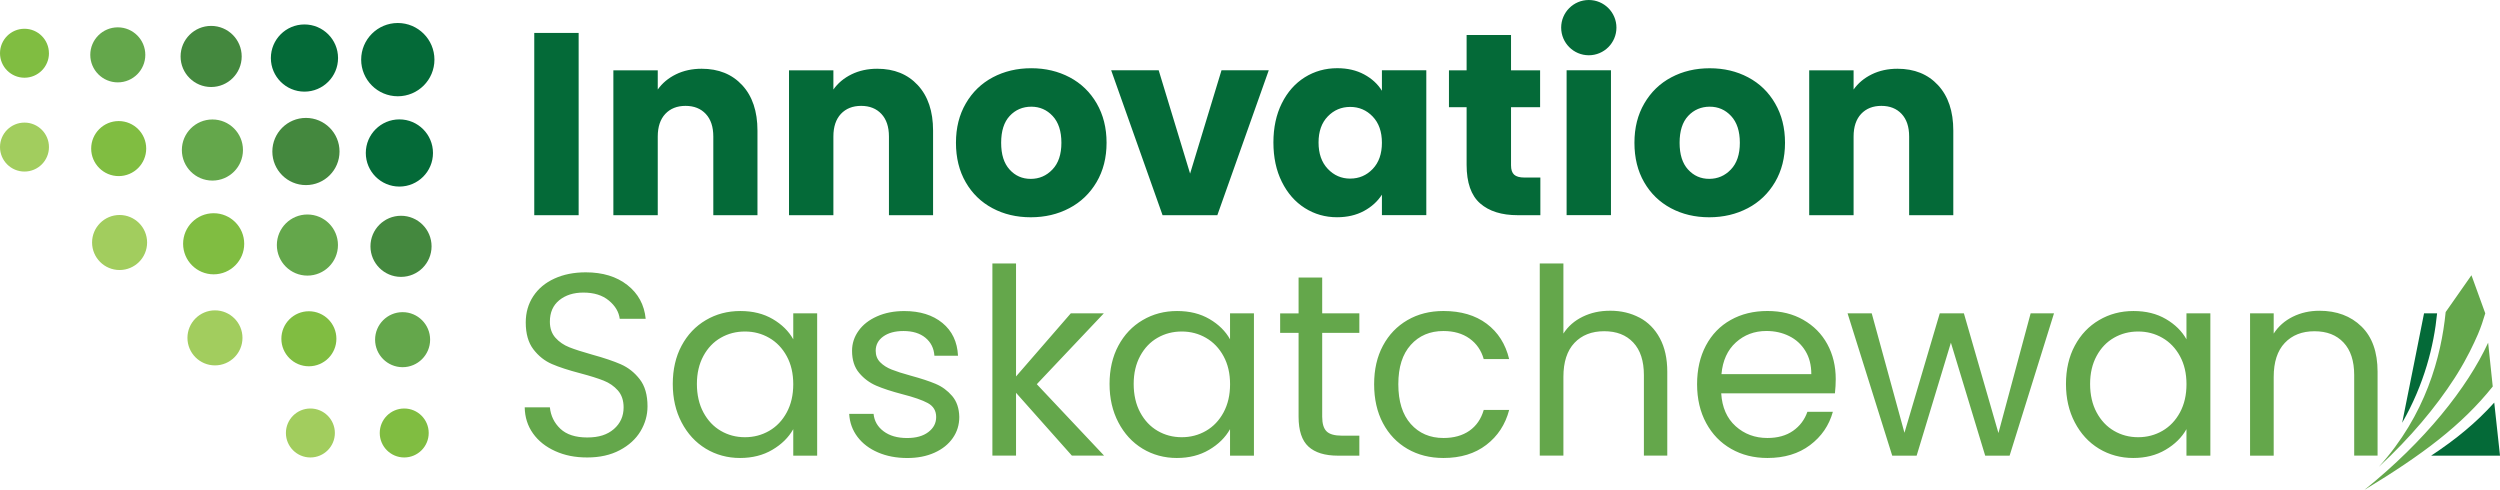 <svg xmlns="http://www.w3.org/2000/svg" id="Layer_1" data-name="Layer 1" viewBox="0 0 864 169.28"><defs><style>      .cls-1 {        fill: #44883e;      }      .cls-2 {        fill: #046a38;      }      .cls-3 {        fill: #64a74b;      }      .cls-4 {        fill: #80bd41;      }      .cls-5 {        fill: #a2cd5e;      }    </style></defs><path class="cls-3" d="M214.62,125.93c2.51,1.11,4.67,2.81,6.46,5.12,1.8,2.3,2.7,5.43,2.7,9.38,0,3.05-.81,5.92-2.42,8.61-1.62,2.69-4.01,4.88-7.18,6.55-3.17,1.68-6.91,2.51-11.22,2.51s-7.82-.73-11.08-2.2c-3.26-1.47-5.82-3.5-7.67-6.1-1.86-2.61-2.81-5.61-2.87-9.02h8.7c.3,2.94,1.51,5.4,3.63,7.41,2.12,2,5.22,3,9.29,3s6.95-.97,9.2-2.91c2.24-1.95,3.36-4.44,3.36-7.5,0-2.39-.66-4.33-1.97-5.83-1.32-1.49-2.96-2.63-4.94-3.41-1.97-.78-4.63-1.62-7.99-2.51-4.13-1.08-7.43-2.15-9.91-3.23-2.49-1.08-4.61-2.77-6.37-5.07-1.76-2.3-2.64-5.4-2.64-9.29,0-3.41.87-6.43,2.6-9.06,1.74-2.64,4.17-4.67,7.31-6.1,3.14-1.44,6.75-2.16,10.82-2.16,5.86,0,10.66,1.46,14.4,4.4,3.73,2.93,5.85,6.82,6.32,11.67h-8.97c-.3-2.39-1.55-4.5-3.77-6.33-2.21-1.83-5.14-2.74-8.8-2.74-3.41,0-6.18.89-8.34,2.65-2.15,1.76-3.23,4.23-3.23,7.4,0,2.28.64,4.13,1.93,5.57,1.28,1.43,2.87,2.52,4.76,3.27,1.88.75,4.53,1.6,7.94,2.56,4.12,1.13,7.44,2.26,9.96,3.36M271.9,142.53c1.5-2.78,2.25-6.03,2.25-9.74s-.75-6.94-2.25-9.69c-1.5-2.75-3.52-4.87-6.06-6.33-2.54-1.47-5.33-2.2-8.39-2.2s-5.83.72-8.34,2.16c-2.51,1.43-4.52,3.53-6.01,6.28-1.49,2.75-2.25,5.98-2.25,9.69s.75,7.05,2.25,9.83c1.49,2.78,3.5,4.91,6.01,6.37,2.51,1.47,5.29,2.2,8.34,2.2s5.85-.73,8.39-2.2c2.54-1.47,4.56-3.59,6.06-6.37M274.15,108.29h8.26v49.18h-8.26v-9.15c-1.62,2.87-4.02,5.25-7.23,7.13-3.2,1.89-6.93,2.83-11.18,2.83s-8.31-1.08-11.84-3.23c-3.53-2.15-6.31-5.18-8.34-9.07-2.04-3.89-3.05-8.31-3.05-13.28s1.01-9.44,3.05-13.23c2.03-3.8,4.82-6.74,8.39-8.84,3.56-2.1,7.52-3.14,11.89-3.14s8.05.93,11.22,2.78c3.16,1.85,5.53,4.19,7.09,7v-8.97ZM323.36,132.66c-2.21-.93-5.08-1.87-8.61-2.83-2.82-.77-5.01-1.48-6.59-2.11-1.59-.63-2.91-1.46-3.95-2.51-1.05-1.05-1.57-2.38-1.57-3.99,0-2.03.87-3.68,2.61-4.93,1.73-1.25,4.07-1.89,7-1.89,3.17,0,5.7.78,7.58,2.33,1.89,1.56,2.92,3.62,3.1,6.2h8.16c-.24-4.79-2.04-8.56-5.38-11.31-3.36-2.75-7.75-4.12-13.19-4.12-3.54,0-6.68.61-9.43,1.84-2.75,1.22-4.88,2.88-6.37,4.98-1.5,2.09-2.25,4.4-2.25,6.91,0,3.17.82,5.73,2.47,7.67,1.64,1.95,3.62,3.41,5.92,4.4,2.3.99,5.28,1.96,8.93,2.92,4,1.02,6.97,2.05,8.88,3.09,1.91,1.05,2.87,2.65,2.87,4.8s-.9,3.83-2.69,5.2c-1.79,1.38-4.25,2.07-7.36,2.07-3.36,0-6.06-.78-8.12-2.33-2.07-1.55-3.22-3.56-3.46-6.01h-8.43c.17,2.99,1.13,5.64,2.87,7.94,1.74,2.3,4.1,4.1,7.09,5.38,2.99,1.29,6.37,1.93,10.14,1.93,3.53,0,6.65-.61,9.38-1.84,2.72-1.22,4.83-2.91,6.33-5.07,1.5-2.15,2.24-4.57,2.24-7.27-.06-2.99-.88-5.41-2.47-7.27-1.59-1.85-3.48-3.25-5.7-4.17M381.47,108.29h-11.4l-18.93,21.81v-39.04h-8.17v66.4h8.17v-21.71l19.3,21.71h11.13l-23.25-24.68,23.16-24.49ZM422.86,142.53c1.5-2.78,2.25-6.03,2.25-9.74s-.75-6.94-2.25-9.69c-1.5-2.75-3.52-4.87-6.06-6.33-2.54-1.47-5.33-2.2-8.39-2.2s-5.83.72-8.35,2.16c-2.51,1.43-4.52,3.53-6.01,6.28-1.49,2.75-2.25,5.98-2.25,9.69s.75,7.05,2.25,9.83c1.49,2.78,3.5,4.91,6.01,6.37,2.51,1.47,5.29,2.2,8.35,2.2s5.85-.73,8.39-2.2c2.54-1.47,4.56-3.59,6.06-6.37M425.1,108.29h8.26v49.18h-8.26v-9.15c-1.62,2.87-4.02,5.25-7.23,7.13-3.2,1.89-6.93,2.83-11.18,2.83s-8.31-1.08-11.84-3.23c-3.53-2.15-6.31-5.18-8.34-9.07-2.04-3.89-3.05-8.31-3.05-13.28s1.01-9.44,3.05-13.23c2.03-3.8,4.82-6.74,8.39-8.84,3.56-2.1,7.52-3.14,11.89-3.14s8.05.93,11.22,2.78c3.16,1.85,5.53,4.19,7.09,7v-8.97ZM456.95,95.91h-8.16v12.39h-6.37v6.73h6.37v28.99c0,4.78,1.14,8.23,3.41,10.32,2.28,2.09,5.68,3.14,10.23,3.14h7.36v-6.91h-6.02c-2.51,0-4.28-.49-5.29-1.48-1.02-.99-1.53-2.68-1.53-5.07v-28.99h12.84v-6.73h-12.84v-12.39ZM498.86,114.4c3.59,0,6.59.87,9.02,2.6,2.42,1.74,4.05,4.1,4.89,7.09h8.79c-1.25-5.2-3.84-9.27-7.76-12.21-3.92-2.93-8.9-4.4-14.94-4.4-4.67,0-8.81,1.04-12.43,3.14-3.62,2.1-6.45,5.04-8.48,8.84-2.04,3.8-3.05,8.24-3.05,13.33s1.01,9.63,3.05,13.46c2.03,3.83,4.86,6.79,8.48,8.89,3.62,2.09,7.76,3.14,12.43,3.14,5.93,0,10.86-1.5,14.81-4.53,3.95-3.02,6.58-7.05,7.9-12.07h-8.79c-.9,3.11-2.55,5.5-4.94,7.18-2.4,1.67-5.39,2.51-8.97,2.51-4.67,0-8.44-1.62-11.31-4.85-2.87-3.23-4.3-7.81-4.3-13.73s1.43-10.39,4.3-13.59c2.87-3.2,6.64-4.8,11.31-4.8M566.6,109.77c-2.99-1.58-6.34-2.38-10.05-2.38s-6.72.69-9.56,2.06c-2.84,1.38-5.07,3.32-6.68,5.83v-24.23h-8.17v66.4h8.17v-27.19c0-5.14,1.27-9.06,3.81-11.75,2.54-2.69,5.98-4.04,10.28-4.04s7.6,1.3,10.05,3.9c2.45,2.6,3.68,6.36,3.68,11.26v27.82h8.08v-28.98c0-4.54-.85-8.4-2.56-11.57-1.7-3.17-4.05-5.55-7.04-7.14M625.99,129.29c0-3.11-.68-5.79-2.06-8.03-1.38-2.25-3.24-3.95-5.61-5.12-2.36-1.17-4.98-1.75-7.85-1.75-4.13,0-7.64,1.32-10.55,3.95-2.9,2.63-4.56,6.28-4.98,10.95h31.05ZM623.22,110.54c3.59,2.04,6.35,4.83,8.3,8.39,1.94,3.56,2.91,7.59,2.91,12.07,0,1.56-.09,3.2-.28,4.94h-39.3c.3,4.84,1.96,8.63,4.98,11.35,3.02,2.72,6.69,4.08,10.99,4.08,3.53,0,6.48-.82,8.84-2.46,2.36-1.65,4.02-3.85,4.98-6.6h8.8c-1.32,4.73-3.95,8.57-7.9,11.53-3.94,2.96-8.85,4.44-14.71,4.44-4.67,0-8.84-1.04-12.52-3.14-3.69-2.1-6.57-5.07-8.66-8.93-2.09-3.86-3.14-8.34-3.14-13.42s1.02-9.54,3.05-13.37c2.03-3.83,4.89-6.78,8.57-8.84,3.68-2.07,7.91-3.1,12.7-3.1s8.79,1.02,12.39,3.05M690.66,149.66l-11.94-41.37h-8.34l-12.2,41.28-11.31-41.28h-8.35l15.43,49.18h8.44l11.84-39.04,11.85,39.04h8.44l15.34-49.18h-8.07l-11.13,41.37ZM753.4,142.53c1.5-2.78,2.25-6.03,2.25-9.74s-.75-6.94-2.25-9.69c-1.5-2.75-3.52-4.87-6.06-6.33-2.54-1.47-5.33-2.2-8.39-2.2s-5.83.72-8.35,2.16c-2.51,1.43-4.52,3.53-6.01,6.28-1.49,2.75-2.25,5.98-2.25,9.69s.75,7.05,2.25,9.83c1.49,2.78,3.5,4.91,6.01,6.37,2.51,1.47,5.29,2.2,8.35,2.2s5.85-.73,8.39-2.2c2.54-1.47,4.56-3.59,6.06-6.37M755.64,108.29h8.26v49.18h-8.26v-9.15c-1.62,2.87-4.02,5.25-7.23,7.13-3.2,1.89-6.93,2.83-11.18,2.83s-8.31-1.08-11.84-3.23c-3.53-2.15-6.31-5.18-8.34-9.07-2.04-3.89-3.05-8.31-3.05-13.28s1.01-9.44,3.05-13.23c2.03-3.8,4.82-6.74,8.39-8.84,3.56-2.1,7.52-3.14,11.89-3.14s8.05.93,11.22,2.78c3.16,1.85,5.53,4.19,7.09,7v-8.97ZM821.69,157.47v-28.98c0-6.82-1.86-12.04-5.57-15.66-3.71-3.62-8.56-5.43-14.54-5.43-3.35,0-6.41.69-9.19,2.06-2.78,1.38-4.99,3.32-6.6,5.83v-7h-8.17v49.18h8.17v-27.19c0-5.14,1.27-9.07,3.82-11.76,2.54-2.69,5.97-4.04,10.27-4.04s7.6,1.3,10.05,3.9c2.45,2.6,3.68,6.36,3.68,11.26v27.82h8.08ZM817.18,169.28c20.06-12.13,33.68-22.39,44.31-35.7-.36-3.45-1.16-11.05-1.59-15.14-7.18,15.53-21.74,33.94-42.72,50.84M854.13,95.13l-8.91,12.72c-1.52,15.4-6.9,35.59-23.09,53.48,10.91-10.09,19.71-20.62,26.16-30.63.31-.5.62-.98.92-1.46.02-.03.04-.06.06-.09,3.36-5.43,5.58-10.13,7.12-13.67,1.06-2.49,1.83-4.88,2.52-7.19l-4.77-13.15ZM106.24,74.13c-5.83,0-10.56,4.73-10.56,10.56s4.73,10.56,10.56,10.56,10.56-4.73,10.56-10.56-4.73-10.56-10.56-10.56ZM73.41,41.29c-5.83,0-10.56,4.73-10.56,10.56s4.73,10.56,10.56,10.56,10.56-4.73,10.56-10.56-4.73-10.56-10.56-10.56ZM40.71,9.45c-5.25,0-9.51,4.26-9.51,9.51s4.26,9.51,9.51,9.51,9.51-4.26,9.51-9.51-4.26-9.51-9.51-9.51ZM139.14,107.88c-5.25,0-9.51,4.26-9.51,9.51s4.26,9.51,9.51,9.51,9.51-4.26,9.51-9.51-4.26-9.51-9.51-9.51Z"></path><path class="cls-1" d="M149.15,85.13c0,5.83-4.73,10.56-10.56,10.56s-10.56-4.73-10.56-10.56,4.73-10.56,10.56-10.56,10.56,4.73,10.56,10.56ZM72.97,8.95c-5.83,0-10.56,4.73-10.56,10.56s4.73,10.56,10.56,10.56,10.56-4.73,10.56-10.56-4.73-10.56-10.56-10.56ZM105.73,40.75c-6.41,0-11.61,5.2-11.61,11.61s5.2,11.61,11.61,11.61,11.61-5.2,11.61-11.61-5.2-11.61-11.61-11.61Z"></path><path class="cls-2" d="M199.98,74.37h-15.34V11.38h15.34v62.99ZM243.92,39.37c1.74,1.86,2.6,4.46,2.6,7.81v27.19h15.26v-29.25c0-6.64-1.75-11.86-5.25-15.66-3.5-3.8-8.18-5.7-14.04-5.7-3.29,0-6.25.64-8.89,1.93-2.63,1.29-4.72,3.04-6.28,5.25v-6.64h-15.34v50.07h15.34v-27.19c0-3.35.87-5.95,2.6-7.81,1.74-1.85,4.07-2.78,7-2.78s5.27.93,7,2.78M304.61,39.37c1.74,1.86,2.61,4.46,2.61,7.81v27.19h15.25v-29.25c0-6.64-1.75-11.86-5.25-15.66-3.5-3.8-8.18-5.7-14.04-5.7-3.29,0-6.25.64-8.89,1.93-2.63,1.29-4.72,3.04-6.27,5.25v-6.64h-15.34v50.07h15.34v-27.19c0-3.35.86-5.95,2.59-7.81,1.74-1.85,4.07-2.78,7-2.78s5.27.93,7,2.78M363.72,58.58c2.07-2.15,3.1-5.23,3.1-9.24s-1.01-7.09-3.01-9.24c-2-2.15-4.47-3.23-7.4-3.23s-5.47,1.06-7.45,3.19c-1.98,2.12-2.96,5.22-2.96,9.29s.97,7.09,2.91,9.24c1.94,2.16,4.38,3.23,7.31,3.23s5.43-1.07,7.49-3.23M369.69,26.72c3.95,2.1,7.06,5.1,9.33,9.02,2.27,3.92,3.41,8.45,3.41,13.6s-1.15,9.68-3.45,13.59c-2.31,3.92-5.45,6.93-9.43,9.02-3.97,2.1-8.42,3.14-13.32,3.14s-9.32-1.04-13.24-3.14c-3.92-2.09-7-5.08-9.24-8.97-2.25-3.89-3.37-8.44-3.37-13.64s1.13-9.68,3.41-13.6c2.27-3.92,5.38-6.92,9.33-9.02,3.95-2.09,8.38-3.14,13.28-3.14s9.33,1.05,13.28,3.14M411.3,60.01l-10.86-35.72h-16.42l17.76,50.08h18.93l17.77-50.08h-16.33l-10.86,35.72ZM466.64,61.72c3.05,0,5.64-1.11,7.76-3.32,2.12-2.21,3.19-5.23,3.19-9.06s-1.06-6.85-3.19-9.07c-2.12-2.21-4.71-3.32-7.76-3.32s-5.64,1.09-7.76,3.28c-2.12,2.19-3.19,5.19-3.19,9.02s1.06,6.86,3.19,9.11c2.12,2.24,4.71,3.37,7.76,3.37M477.59,67.28c-1.5,2.33-3.58,4.22-6.23,5.65-2.67,1.43-5.76,2.15-9.29,2.15-4.07,0-7.78-1.06-11.13-3.18-3.35-2.12-6-5.15-7.94-9.07-1.95-3.91-2.91-8.45-2.91-13.59s.97-9.66,2.91-13.55c1.94-3.89,4.59-6.88,7.94-8.98,3.36-2.09,7.09-3.14,11.22-3.14,3.53,0,6.62.72,9.28,2.15,2.66,1.43,4.72,3.32,6.15,5.65v-7.09h15.34v50.07h-15.34v-7.09M532.35,61.36h-5.47c-1.68,0-2.87-.33-3.59-.99-.72-.66-1.08-1.73-1.08-3.23v-20.1h10.05v-12.74h-10.05v-12.2h-15.35v12.2h-6.1v12.74h6.1v19.92c0,6.16,1.56,10.6,4.67,13.33,3.1,2.72,7.44,4.08,13.01,4.08h7.81v-13.01ZM541.42,74.36h15.33V24.29h-15.33v50.07ZM583.39,58.58c1.94,2.15,4.38,3.23,7.31,3.23s5.43-1.07,7.49-3.23c2.07-2.15,3.1-5.23,3.1-9.24s-1.01-7.09-3.01-9.24c-2-2.16-4.47-3.23-7.4-3.23s-5.48,1.07-7.45,3.19c-1.98,2.12-2.96,5.22-2.96,9.28s.97,7.09,2.91,9.24M604.03,71.95c-3.98,2.09-8.42,3.14-13.33,3.14s-9.32-1.05-13.24-3.14c-3.91-2.09-7-5.08-9.24-8.97-2.25-3.89-3.36-8.44-3.36-13.64s1.13-9.67,3.41-13.59c2.28-3.92,5.38-6.93,9.33-9.02,3.95-2.1,8.37-3.14,13.28-3.14s9.33,1.04,13.28,3.14c3.95,2.09,7.06,5.1,9.32,9.02,2.28,3.92,3.42,8.45,3.42,13.59s-1.15,9.68-3.45,13.6c-2.31,3.92-5.45,6.93-9.43,9.02M640.6,47.18c0-3.35.87-5.95,2.6-7.81,1.74-1.85,4.07-2.78,7-2.78s5.27.93,7,2.78c1.74,1.86,2.6,4.46,2.6,7.81v27.19h15.26v-29.25c0-6.65-1.75-11.86-5.25-15.66-3.5-3.8-8.18-5.7-14.05-5.7-3.29,0-6.25.64-8.88,1.93-2.63,1.29-4.72,3.04-6.28,5.25v-6.64h-15.34v50.07h15.34v-27.19ZM840.21,157.47h23.79l-1.99-18.33c-6.22,6.93-13.28,12.72-21.8,18.33M842.26,108.29h-4.51s-6.92,34.8-7.56,37.82c7.64-13.32,10.98-26.63,12.07-37.82M558.64,9.55C558.64,4.28,554.37,0,549.09,0s-9.55,4.28-9.55,9.55,4.28,9.55,9.55,9.55,9.55-4.28,9.55-9.55M138.03,41.26c-6.41,0-11.61,5.2-11.61,11.61s5.2,11.61,11.61,11.61,11.61-5.2,11.61-11.61-5.2-11.61-11.61-11.61ZM105.22,8.45c-6.41,0-11.61,5.2-11.61,11.61s5.2,11.61,11.61,11.61,11.61-5.2,11.61-11.61-5.2-11.61-11.61-11.61ZM137.48,7.95c-6.99,0-12.66,5.67-12.66,12.66s5.67,12.66,12.66,12.66,12.66-5.67,12.66-12.66-5.67-12.66-12.66-12.66Z"></path><path class="cls-4" d="M84.4,84.25c0,5.83-4.73,10.56-10.56,10.56s-10.56-4.73-10.56-10.56,4.73-10.56,10.56-10.56,10.56,4.73,10.56,10.56ZM41.02,41.84c-5.25,0-9.51,4.26-9.51,9.51s4.26,9.51,9.51,9.51,9.51-4.26,9.51-9.51-4.26-9.51-9.51-9.51ZM106.75,107.57c-5.25,0-9.51,4.26-9.51,9.51s4.26,9.51,9.51,9.51,9.51-4.26,9.51-9.51-4.26-9.51-9.51-9.51ZM131.24,149.64c0,4.67,3.79,8.46,8.46,8.46s8.46-3.79,8.46-8.46-3.79-8.46-8.46-8.46-8.46,3.79-8.46,8.46ZM16.91,18.4c0-4.67-3.79-8.46-8.46-8.46S0,13.73,0,18.4s3.79,8.46,8.46,8.46,8.46-3.79,8.46-8.46Z"></path><path class="cls-5" d="M50.84,83.81c0,5.25-4.26,9.51-9.51,9.51s-9.51-4.26-9.51-9.51,4.26-9.51,9.51-9.51,9.51,4.26,9.51,9.51ZM74.29,107.26c-5.25,0-9.51,4.26-9.51,9.51s4.26,9.51,9.51,9.51,9.51-4.26,9.51-9.51-4.26-9.51-9.51-9.51ZM98.81,149.64c0,4.67,3.79,8.46,8.46,8.46s8.46-3.79,8.46-8.46-3.79-8.46-8.46-8.46-8.46,3.79-8.46,8.46ZM8.46,42.37c-4.67,0-8.46,3.79-8.46,8.46s3.79,8.46,8.46,8.46,8.46-3.79,8.46-8.46-3.79-8.46-8.46-8.46Z"></path></svg>